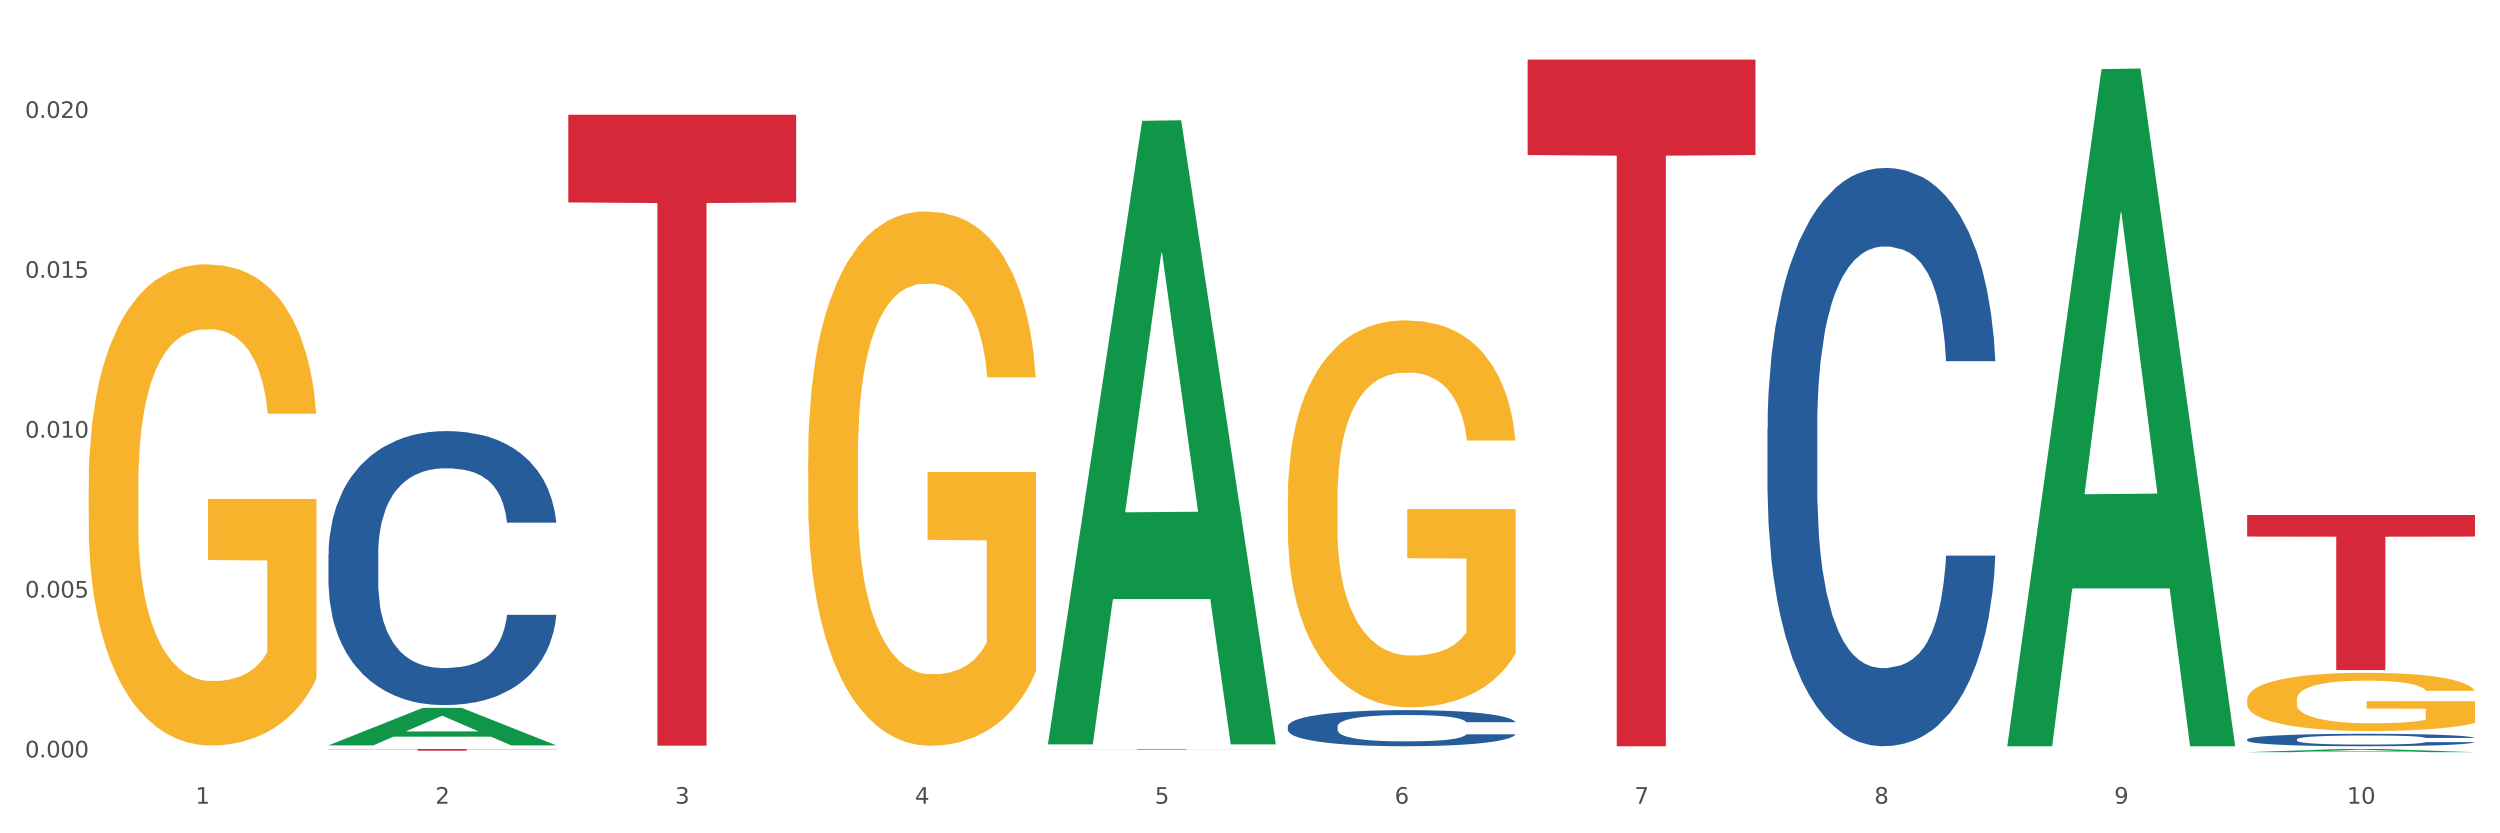 <?xml version="1.0" encoding="utf-8" standalone="no"?>
<!DOCTYPE svg PUBLIC "-//W3C//DTD SVG 1.1//EN"
  "http://www.w3.org/Graphics/SVG/1.1/DTD/svg11.dtd">
<svg xmlns:xlink="http://www.w3.org/1999/xlink" width="1080pt" height="360pt" viewBox="0 0 1080 360" xmlns="http://www.w3.org/2000/svg" version="1.1">
 <rect x="0" y="0" width="1080" height="360" fill="#333333" stroke="none"/>
 <defs>
  <style type="text/css">*{stroke-linejoin: round; stroke-linecap: butt}</style>
 </defs>
 <g id="figure_1">
  <g id="patch_1">
   <path d="M 0 360 
L 1080 360 
L 1080 0 
L 0 0 
z
" style="fill: #ffffff; stroke: #ffffff; stroke-linejoin: miter"/>
  </g>
  <g id="axes_1">
   <g id="matplotlib.axis_1">
    <g id="xtick_1">
     <g id="text_1">
      <!-- 1 -->
      <g style="fill: #4d4d4d" transform="translate(84.444 347.204) scale(0.096 -0.096)">
       <defs>
        <path id="DejaVuSans-31" d="M 794 531 
L 1825 531 
L 1825 4091 
L 703 3866 
L 703 4441 
L 1819 4666 
L 2450 4666 
L 2450 531 
L 3481 531 
L 3481 0 
L 794 0 
L 794 531 
z
" transform="scale(0.016)"/>
       </defs>
       <use xlink:href="#DejaVuSans-31"/>
      </g>
     </g>
    </g>
    <g id="xtick_2">
     <g id="text_2">
      <!-- 2 -->
      <g style="fill: #4d4d4d" transform="translate(188.053 347.204) scale(0.096 -0.096)">
       <defs>
        <path id="DejaVuSans-32" d="M 1228 531 
L 3431 531 
L 3431 0 
L 469 0 
L 469 531 
Q 828 903 1448 1529 
Q 2069 2156 2228 2338 
Q 2531 2678 2651 2914 
Q 2772 3150 2772 3378 
Q 2772 3750 2511 3984 
Q 2250 4219 1831 4219 
Q 1534 4219 1204 4116 
Q 875 4013 500 3803 
L 500 4441 
Q 881 4594 1212 4672 
Q 1544 4750 1819 4750 
Q 2544 4750 2975 4387 
Q 3406 4025 3406 3419 
Q 3406 3131 3298 2873 
Q 3191 2616 2906 2266 
Q 2828 2175 2409 1742 
Q 1991 1309 1228 531 
z
" transform="scale(0.016)"/>
       </defs>
       <use xlink:href="#DejaVuSans-32"/>
      </g>
     </g>
    </g>
    <g id="xtick_3">
     <g id="text_3">
      <!-- 3 -->
      <g style="fill: #4d4d4d" transform="translate(291.663 347.204) scale(0.096 -0.096)">
       <defs>
        <path id="DejaVuSans-33" d="M 2597 2516 
Q 3050 2419 3304 2112 
Q 3559 1806 3559 1356 
Q 3559 666 3084 287 
Q 2609 -91 1734 -91 
Q 1441 -91 1130 -33 
Q 819 25 488 141 
L 488 750 
Q 750 597 1062 519 
Q 1375 441 1716 441 
Q 2309 441 2620 675 
Q 2931 909 2931 1356 
Q 2931 1769 2642 2001 
Q 2353 2234 1838 2234 
L 1294 2234 
L 1294 2753 
L 1863 2753 
Q 2328 2753 2575 2939 
Q 2822 3125 2822 3475 
Q 2822 3834 2567 4026 
Q 2313 4219 1838 4219 
Q 1578 4219 1281 4162 
Q 984 4106 628 3988 
L 628 4550 
Q 988 4650 1302 4700 
Q 1616 4750 1894 4750 
Q 2613 4750 3031 4423 
Q 3450 4097 3450 3541 
Q 3450 3153 3228 2886 
Q 3006 2619 2597 2516 
z
" transform="scale(0.016)"/>
       </defs>
       <use xlink:href="#DejaVuSans-33"/>
      </g>
     </g>
    </g>
    <g id="xtick_4">
     <g id="text_4">
      <!-- 4 -->
      <g style="fill: #4d4d4d" transform="translate(395.273 347.204) scale(0.096 -0.096)">
       <defs>
        <path id="DejaVuSans-34" d="M 2419 4116 
L 825 1625 
L 2419 1625 
L 2419 4116 
z
M 2253 4666 
L 3047 4666 
L 3047 1625 
L 3713 1625 
L 3713 1100 
L 3047 1100 
L 3047 0 
L 2419 0 
L 2419 1100 
L 313 1100 
L 313 1709 
L 2253 4666 
z
" transform="scale(0.016)"/>
       </defs>
       <use xlink:href="#DejaVuSans-34"/>
      </g>
     </g>
    </g>
    <g id="xtick_5">
     <g id="text_5">
      <!-- 5 -->
      <g style="fill: #4d4d4d" transform="translate(498.883 347.204) scale(0.096 -0.096)">
       <defs>
        <path id="DejaVuSans-35" d="M 691 4666 
L 3169 4666 
L 3169 4134 
L 1269 4134 
L 1269 2991 
Q 1406 3038 1543 3061 
Q 1681 3084 1819 3084 
Q 2600 3084 3056 2656 
Q 3513 2228 3513 1497 
Q 3513 744 3044 326 
Q 2575 -91 1722 -91 
Q 1428 -91 1123 -41 
Q 819 9 494 109 
L 494 744 
Q 775 591 1075 516 
Q 1375 441 1709 441 
Q 2250 441 2565 725 
Q 2881 1009 2881 1497 
Q 2881 1984 2565 2268 
Q 2250 2553 1709 2553 
Q 1456 2553 1204 2497 
Q 953 2441 691 2322 
L 691 4666 
z
" transform="scale(0.016)"/>
       </defs>
       <use xlink:href="#DejaVuSans-35"/>
      </g>
     </g>
    </g>
    <g id="xtick_6">
     <g id="text_6">
      <!-- 6 -->
      <g style="fill: #4d4d4d" transform="translate(602.492 347.204) scale(0.096 -0.096)">
       <defs>
        <path id="DejaVuSans-36" d="M 2113 2584 
Q 1688 2584 1439 2293 
Q 1191 2003 1191 1497 
Q 1191 994 1439 701 
Q 1688 409 2113 409 
Q 2538 409 2786 701 
Q 3034 994 3034 1497 
Q 3034 2003 2786 2293 
Q 2538 2584 2113 2584 
z
M 3366 4563 
L 3366 3988 
Q 3128 4100 2886 4159 
Q 2644 4219 2406 4219 
Q 1781 4219 1451 3797 
Q 1122 3375 1075 2522 
Q 1259 2794 1537 2939 
Q 1816 3084 2150 3084 
Q 2853 3084 3261 2657 
Q 3669 2231 3669 1497 
Q 3669 778 3244 343 
Q 2819 -91 2113 -91 
Q 1303 -91 875 529 
Q 447 1150 447 2328 
Q 447 3434 972 4092 
Q 1497 4750 2381 4750 
Q 2619 4750 2861 4703 
Q 3103 4656 3366 4563 
z
" transform="scale(0.016)"/>
       </defs>
       <use xlink:href="#DejaVuSans-36"/>
      </g>
     </g>
    </g>
    <g id="xtick_7">
     <g id="text_7">
      <!-- 7 -->
      <g style="fill: #4d4d4d" transform="translate(706.102 347.204) scale(0.096 -0.096)">
       <defs>
        <path id="DejaVuSans-37" d="M 525 4666 
L 3525 4666 
L 3525 4397 
L 1831 0 
L 1172 0 
L 2766 4134 
L 525 4134 
L 525 4666 
z
" transform="scale(0.016)"/>
       </defs>
       <use xlink:href="#DejaVuSans-37"/>
      </g>
     </g>
    </g>
    <g id="xtick_8">
     <g id="text_8">
      <!-- 8 -->
      <g style="fill: #4d4d4d" transform="translate(809.712 347.204) scale(0.096 -0.096)">
       <defs>
        <path id="DejaVuSans-38" d="M 2034 2216 
Q 1584 2216 1326 1975 
Q 1069 1734 1069 1313 
Q 1069 891 1326 650 
Q 1584 409 2034 409 
Q 2484 409 2743 651 
Q 3003 894 3003 1313 
Q 3003 1734 2745 1975 
Q 2488 2216 2034 2216 
z
M 1403 2484 
Q 997 2584 770 2862 
Q 544 3141 544 3541 
Q 544 4100 942 4425 
Q 1341 4750 2034 4750 
Q 2731 4750 3128 4425 
Q 3525 4100 3525 3541 
Q 3525 3141 3298 2862 
Q 3072 2584 2669 2484 
Q 3125 2378 3379 2068 
Q 3634 1759 3634 1313 
Q 3634 634 3220 271 
Q 2806 -91 2034 -91 
Q 1263 -91 848 271 
Q 434 634 434 1313 
Q 434 1759 690 2068 
Q 947 2378 1403 2484 
z
M 1172 3481 
Q 1172 3119 1398 2916 
Q 1625 2713 2034 2713 
Q 2441 2713 2670 2916 
Q 2900 3119 2900 3481 
Q 2900 3844 2670 4047 
Q 2441 4250 2034 4250 
Q 1625 4250 1398 4047 
Q 1172 3844 1172 3481 
z
" transform="scale(0.016)"/>
       </defs>
       <use xlink:href="#DejaVuSans-38"/>
      </g>
     </g>
    </g>
    <g id="xtick_9">
     <g id="text_9">
      <!-- 9 -->
      <g style="fill: #4d4d4d" transform="translate(913.322 347.204) scale(0.096 -0.096)">
       <defs>
        <path id="DejaVuSans-39" d="M 703 97 
L 703 672 
Q 941 559 1184 500 
Q 1428 441 1663 441 
Q 2288 441 2617 861 
Q 2947 1281 2994 2138 
Q 2813 1869 2534 1725 
Q 2256 1581 1919 1581 
Q 1219 1581 811 2004 
Q 403 2428 403 3163 
Q 403 3881 828 4315 
Q 1253 4750 1959 4750 
Q 2769 4750 3195 4129 
Q 3622 3509 3622 2328 
Q 3622 1225 3098 567 
Q 2575 -91 1691 -91 
Q 1453 -91 1209 -44 
Q 966 3 703 97 
z
M 1959 2075 
Q 2384 2075 2632 2365 
Q 2881 2656 2881 3163 
Q 2881 3666 2632 3958 
Q 2384 4250 1959 4250 
Q 1534 4250 1286 3958 
Q 1038 3666 1038 3163 
Q 1038 2656 1286 2365 
Q 1534 2075 1959 2075 
z
" transform="scale(0.016)"/>
       </defs>
       <use xlink:href="#DejaVuSans-39"/>
      </g>
     </g>
    </g>
    <g id="xtick_10">
     <g id="text_10">
      <!-- 10 -->
      <g style="fill: #4d4d4d" transform="translate(1013.877 347.204) scale(0.096 -0.096)">
       <defs>
        <path id="DejaVuSans-30" d="M 2034 4250 
Q 1547 4250 1301 3770 
Q 1056 3291 1056 2328 
Q 1056 1369 1301 889 
Q 1547 409 2034 409 
Q 2525 409 2770 889 
Q 3016 1369 3016 2328 
Q 3016 3291 2770 3770 
Q 2525 4250 2034 4250 
z
M 2034 4750 
Q 2819 4750 3233 4129 
Q 3647 3509 3647 2328 
Q 3647 1150 3233 529 
Q 2819 -91 2034 -91 
Q 1250 -91 836 529 
Q 422 1150 422 2328 
Q 422 3509 836 4129 
Q 1250 4750 2034 4750 
z
" transform="scale(0.016)"/>
       </defs>
       <use xlink:href="#DejaVuSans-31"/>
       <use xlink:href="#DejaVuSans-30" transform="translate(63.623 0)"/>
      </g>
     </g>
    </g>
    <g id="xtick_11"/>
    <g id="xtick_12"/>
    <g id="xtick_13"/>
    <g id="xtick_14"/>
    <g id="xtick_15"/>
    <g id="xtick_16"/>
    <g id="xtick_17"/>
    <g id="xtick_18"/>
    <g id="xtick_19"/>
   </g>
   <g id="matplotlib.axis_2">
    <g id="ytick_1">
     <g id="text_11">
      <!-- 0.000 -->
      <g style="fill: #4d4d4d" transform="translate(10.8 327.216) scale(0.096 -0.096)">
       <defs>
        <path id="DejaVuSans-2e" d="M 684 794 
L 1344 794 
L 1344 0 
L 684 0 
L 684 794 
z
" transform="scale(0.016)"/>
       </defs>
       <use xlink:href="#DejaVuSans-30"/>
       <use xlink:href="#DejaVuSans-2e" transform="translate(63.623 0)"/>
       <use xlink:href="#DejaVuSans-30" transform="translate(95.41 0)"/>
       <use xlink:href="#DejaVuSans-30" transform="translate(159.033 0)"/>
       <use xlink:href="#DejaVuSans-30" transform="translate(222.656 0)"/>
      </g>
     </g>
    </g>
    <g id="ytick_2">
     <g id="text_12">
      <!-- 0.005 -->
      <g style="fill: #4d4d4d" transform="translate(10.8 258.149) scale(0.096 -0.096)">
       <use xlink:href="#DejaVuSans-30"/>
       <use xlink:href="#DejaVuSans-2e" transform="translate(63.623 0)"/>
       <use xlink:href="#DejaVuSans-30" transform="translate(95.41 0)"/>
       <use xlink:href="#DejaVuSans-30" transform="translate(159.033 0)"/>
       <use xlink:href="#DejaVuSans-35" transform="translate(222.656 0)"/>
      </g>
     </g>
    </g>
    <g id="ytick_3">
     <g id="text_13">
      <!-- 0.010 -->
      <g style="fill: #4d4d4d" transform="translate(10.8 189.082) scale(0.096 -0.096)">
       <use xlink:href="#DejaVuSans-30"/>
       <use xlink:href="#DejaVuSans-2e" transform="translate(63.623 0)"/>
       <use xlink:href="#DejaVuSans-30" transform="translate(95.41 0)"/>
       <use xlink:href="#DejaVuSans-31" transform="translate(159.033 0)"/>
       <use xlink:href="#DejaVuSans-30" transform="translate(222.656 0)"/>
      </g>
     </g>
    </g>
    <g id="ytick_4">
     <g id="text_14">
      <!-- 0.015 -->
      <g style="fill: #4d4d4d" transform="translate(10.8 120.015) scale(0.096 -0.096)">
       <use xlink:href="#DejaVuSans-30"/>
       <use xlink:href="#DejaVuSans-2e" transform="translate(63.623 0)"/>
       <use xlink:href="#DejaVuSans-30" transform="translate(95.41 0)"/>
       <use xlink:href="#DejaVuSans-31" transform="translate(159.033 0)"/>
       <use xlink:href="#DejaVuSans-35" transform="translate(222.656 0)"/>
      </g>
     </g>
    </g>
    <g id="ytick_5">
     <g id="text_15">
      <!-- 0.020 -->
      <g style="fill: #4d4d4d" transform="translate(10.8 50.948) scale(0.096 -0.096)">
       <use xlink:href="#DejaVuSans-30"/>
       <use xlink:href="#DejaVuSans-2e" transform="translate(63.623 0)"/>
       <use xlink:href="#DejaVuSans-30" transform="translate(95.41 0)"/>
       <use xlink:href="#DejaVuSans-32" transform="translate(159.033 0)"/>
       <use xlink:href="#DejaVuSans-30" transform="translate(222.656 0)"/>
      </g>
     </g>
    </g>
    <g id="ytick_6"/>
    <g id="ytick_7"/>
    <g id="ytick_8"/>
    <g id="ytick_9"/>
   </g>
   <g id="PolyCollection_1">
    <path d="M 141.893 321.981 
L 141.994 321.965 
L 182.584 305.814 
L 199.428 305.799 
L 240.322 322.011 
L 220.839 322.011 
L 212.011 318.236 
L 170.102 318.236 
L 169.798 318.297 
L 161.274 322.011 
L 141.893 322.011 
L 141.893 321.981 
L 175.379 315.983 
L 206.734 315.968 
L 191.209 309.255 
L 191.006 309.224 
L 190.803 309.27 
L 175.278 315.968 
L 175.379 315.983 
L 141.893 321.981 
z
" clip-path="url(#p3a7ed59470)" style="fill: #109648"/>
    <path d="M 556.332 313.784 
L 556.448 313.77 
L 556.448 313.371 
L 556.797 312.829 
L 558.077 311.832 
L 559.706 311.076 
L 562.498 310.193 
L 564.011 309.822 
L 565.989 309.409 
L 570.061 308.739 
L 574.715 308.169 
L 577.972 307.856 
L 580.415 307.656 
L 585.884 307.3 
L 589.025 307.143 
L 592.283 307.015 
L 595.075 306.929 
L 599.729 306.83 
L 603.452 306.787 
L 607.757 306.773 
L 611.364 306.787 
L 616.134 306.844 
L 623.115 307.015 
L 625.791 307.115 
L 629.397 307.286 
L 633.121 307.514 
L 636.146 307.742 
L 639.636 308.069 
L 643.243 308.497 
L 646.733 309.039 
L 649.176 309.537 
L 651.154 310.065 
L 652.899 310.706 
L 654.179 311.404 
L 654.761 311.988 
L 633.47 311.988 
L 632.888 311.461 
L 631.724 310.891 
L 630.561 310.506 
L 629.281 310.193 
L 627.303 309.837 
L 625.558 309.609 
L 622.649 309.338 
L 619.973 309.167 
L 617.763 309.067 
L 615.087 308.981 
L 609.386 308.896 
L 605.314 308.896 
L 602.754 308.924 
L 599.613 308.996 
L 596.937 309.096 
L 593.795 309.267 
L 591.352 309.452 
L 588.909 309.694 
L 587.513 309.865 
L 585.418 310.179 
L 584.022 310.435 
L 582.161 310.877 
L 581.114 311.19 
L 579.252 312.003 
L 578.438 312.601 
L 578.089 313.015 
L 577.856 313.471 
L 577.856 315.694 
L 578.554 316.691 
L 579.136 317.119 
L 580.066 317.603 
L 581.812 318.23 
L 584.371 318.843 
L 587.047 319.285 
L 589.258 319.556 
L 591.352 319.755 
L 593.446 319.912 
L 596.006 320.055 
L 598.1 320.14 
L 601.242 320.226 
L 604.965 320.268 
L 607.873 320.268 
L 613.807 320.197 
L 616.483 320.126 
L 619.043 320.026 
L 621.835 319.869 
L 624.045 319.698 
L 625.325 319.57 
L 627.42 319.299 
L 629.048 319.014 
L 630.445 318.687 
L 631.375 318.401 
L 632.422 317.974 
L 633.237 317.489 
L 633.47 317.233 
L 654.761 317.233 
L 654.296 317.746 
L 653.481 318.245 
L 651.852 318.915 
L 650.573 319.299 
L 648.595 319.77 
L 646.5 320.169 
L 643.592 320.61 
L 640.916 320.938 
L 638.123 321.223 
L 635.098 321.48 
L 629.63 321.836 
L 627.652 321.936 
L 623.464 322.107 
L 620.206 322.207 
L 615.436 322.306 
L 610.549 322.363 
L 605.43 322.378 
L 600.893 322.349 
L 595.89 322.264 
L 592.748 322.178 
L 589.258 322.05 
L 585.186 321.85 
L 581.346 321.608 
L 577.74 321.323 
L 574.365 320.995 
L 571.224 320.625 
L 567.152 320.012 
L 564.127 319.413 
L 561.916 318.858 
L 560.404 318.387 
L 558.891 317.789 
L 558.077 317.375 
L 556.797 316.378 
L 556.332 315.451 
L 556.332 313.784 
z
" clip-path="url(#p3a7ed59470)" style="fill: #255c99"/>
    <path d="M 763.551 184.8 
L 763.668 184.572 
L 763.668 178.183 
L 764.017 169.513 
L 765.296 153.543 
L 766.925 141.45 
L 769.718 127.305 
L 771.23 121.373 
L 773.208 114.756 
L 777.28 104.033 
L 781.934 94.907 
L 785.192 89.887 
L 787.635 86.693 
L 793.103 80.989 
L 796.245 78.48 
L 799.502 76.426 
L 802.295 75.057 
L 806.949 73.46 
L 810.672 72.776 
L 814.976 72.547 
L 818.583 72.776 
L 823.353 73.688 
L 830.334 76.426 
L 833.01 78.023 
L 836.617 80.761 
L 840.34 84.412 
L 843.365 88.062 
L 846.855 93.31 
L 850.462 100.154 
L 853.953 108.824 
L 856.396 116.81 
L 858.374 125.251 
L 860.119 135.518 
L 861.399 146.698 
L 861.981 156.052 
L 840.689 156.052 
L 840.107 147.611 
L 838.944 138.484 
L 837.78 132.324 
L 836.501 127.305 
L 834.523 121.601 
L 832.777 117.95 
L 829.869 113.615 
L 827.193 110.878 
L 824.982 109.28 
L 822.306 107.912 
L 816.605 106.543 
L 812.533 106.543 
L 809.974 106.999 
L 806.832 108.14 
L 804.156 109.737 
L 801.015 112.475 
L 798.572 115.441 
L 796.128 119.319 
L 794.732 122.057 
L 792.638 127.077 
L 791.242 131.183 
L 789.38 138.256 
L 788.333 143.276 
L 786.472 156.28 
L 785.657 165.863 
L 785.308 172.48 
L 785.075 179.78 
L 785.075 215.373 
L 785.773 231.344 
L 786.355 238.188 
L 787.286 245.946 
L 789.031 255.984 
L 791.591 265.795 
L 794.267 272.868 
L 796.477 277.203 
L 798.572 280.397 
L 800.666 282.907 
L 803.225 285.188 
L 805.32 286.557 
L 808.461 287.926 
L 812.184 288.611 
L 815.093 288.611 
L 821.026 287.47 
L 823.702 286.329 
L 826.262 284.732 
L 829.054 282.222 
L 831.265 279.484 
L 832.545 277.431 
L 834.639 273.096 
L 836.268 268.533 
L 837.664 263.285 
L 838.595 258.722 
L 839.642 251.878 
L 840.456 244.12 
L 840.689 240.013 
L 861.981 240.013 
L 861.515 248.227 
L 860.701 256.212 
L 859.072 266.936 
L 857.792 273.096 
L 855.814 280.625 
L 853.72 287.013 
L 850.811 294.086 
L 848.135 299.334 
L 845.343 303.897 
L 842.318 308.004 
L 836.85 313.708 
L 834.872 315.305 
L 830.683 318.043 
L 827.426 319.64 
L 822.655 321.237 
L 817.769 322.149 
L 812.65 322.378 
L 808.112 321.921 
L 803.109 320.552 
L 799.968 319.183 
L 796.477 317.13 
L 792.405 313.936 
L 788.566 310.057 
L 784.959 305.494 
L 781.585 300.246 
L 778.444 294.314 
L 774.371 284.504 
L 771.346 274.921 
L 769.136 266.023 
L 767.623 258.494 
L 766.111 248.912 
L 765.296 242.295 
L 764.017 226.324 
L 763.551 211.494 
L 763.551 184.8 
z
" clip-path="url(#p3a7ed59470)" style="fill: #255c99"/>
    <path d="M 970.771 319.419 
L 970.887 319.414 
L 970.887 319.277 
L 971.236 319.09 
L 972.516 318.747 
L 974.145 318.487 
L 976.937 318.182 
L 978.45 318.055 
L 980.428 317.913 
L 984.5 317.682 
L 989.154 317.486 
L 992.411 317.378 
L 994.854 317.309 
L 1000.323 317.186 
L 1003.464 317.132 
L 1006.722 317.088 
L 1009.514 317.059 
L 1014.168 317.025 
L 1017.891 317.01 
L 1022.196 317.005 
L 1025.803 317.01 
L 1030.573 317.029 
L 1037.554 317.088 
L 1040.23 317.123 
L 1043.836 317.182 
L 1047.56 317.26 
L 1050.585 317.339 
L 1054.075 317.451 
L 1057.682 317.599 
L 1061.172 317.785 
L 1063.615 317.957 
L 1065.593 318.138 
L 1067.338 318.359 
L 1068.618 318.6 
L 1069.2 318.801 
L 1047.909 318.801 
L 1047.327 318.619 
L 1046.163 318.423 
L 1045 318.29 
L 1043.72 318.182 
L 1041.742 318.06 
L 1039.997 317.981 
L 1037.088 317.888 
L 1034.412 317.829 
L 1032.202 317.795 
L 1029.526 317.765 
L 1023.825 317.736 
L 1019.753 317.736 
L 1017.193 317.746 
L 1014.052 317.77 
L 1011.376 317.805 
L 1008.234 317.864 
L 1005.791 317.927 
L 1003.348 318.011 
L 1001.952 318.07 
L 999.857 318.178 
L 998.461 318.266 
L 996.6 318.418 
L 995.553 318.526 
L 993.691 318.806 
L 992.877 319.012 
L 992.528 319.154 
L 992.295 319.311 
L 992.295 320.076 
L 992.993 320.42 
L 993.575 320.567 
L 994.505 320.734 
L 996.251 320.95 
L 998.81 321.161 
L 1001.486 321.313 
L 1003.697 321.406 
L 1005.791 321.475 
L 1007.885 321.529 
L 1010.445 321.578 
L 1012.539 321.607 
L 1015.681 321.637 
L 1019.404 321.651 
L 1022.312 321.651 
L 1028.246 321.627 
L 1030.922 321.602 
L 1033.482 321.568 
L 1036.274 321.514 
L 1038.484 321.455 
L 1039.764 321.411 
L 1041.859 321.318 
L 1043.487 321.22 
L 1044.884 321.107 
L 1045.814 321.009 
L 1046.861 320.861 
L 1047.676 320.695 
L 1047.909 320.606 
L 1069.2 320.606 
L 1068.735 320.783 
L 1067.92 320.955 
L 1066.291 321.185 
L 1065.012 321.318 
L 1063.034 321.48 
L 1060.939 321.617 
L 1058.031 321.769 
L 1055.355 321.882 
L 1052.562 321.98 
L 1049.537 322.068 
L 1044.069 322.191 
L 1042.091 322.225 
L 1037.903 322.284 
L 1034.645 322.319 
L 1029.875 322.353 
L 1024.988 322.373 
L 1019.869 322.378 
L 1015.332 322.368 
L 1010.329 322.338 
L 1007.187 322.309 
L 1003.697 322.265 
L 999.625 322.196 
L 995.785 322.113 
L 992.179 322.014 
L 988.804 321.902 
L 985.663 321.774 
L 981.591 321.563 
L 978.566 321.357 
L 976.355 321.166 
L 974.843 321.004 
L 973.33 320.798 
L 972.516 320.655 
L 971.236 320.312 
L 970.771 319.993 
L 970.771 319.419 
z
" clip-path="url(#p3a7ed59470)" style="fill: #255c99"/>
    <path d="M 245.502 49.579 
L 343.932 49.579 
L 343.932 87.457 
L 305.213 87.713 
L 305.213 322.142 
L 283.988 322.142 
L 283.988 87.713 
L 245.502 87.457 
L 245.502 49.835 
L 245.502 49.579 
z
" clip-path="url(#p3a7ed59470)" style="fill: #d62839"/>
    <path d="M 38.283 210.228 
L 38.399 210.038 
L 38.399 203.204 
L 38.632 197.318 
L 39.794 183.079 
L 41.537 171.307 
L 42.815 165.042 
L 44.093 159.916 
L 45.604 154.79 
L 47.464 149.474 
L 50.834 141.689 
L 52.925 137.702 
L 55.482 133.525 
L 60.13 127.45 
L 63.5 124.033 
L 66.987 121.185 
L 72.681 117.767 
L 76.4 116.248 
L 80.351 115.109 
L 85.115 114.35 
L 88.718 114.16 
L 96.62 114.729 
L 103.36 116.438 
L 106.614 117.767 
L 110.798 120.046 
L 113.006 121.564 
L 116.608 124.602 
L 120.327 128.589 
L 122.883 132.007 
L 126.718 138.462 
L 129.623 144.917 
L 132.296 152.891 
L 133.691 158.397 
L 134.737 163.523 
L 135.666 169.409 
L 136.596 178.712 
L 115.678 178.712 
L 114.865 172.067 
L 113.587 165.801 
L 111.727 159.726 
L 110.1 155.929 
L 107.311 151.182 
L 104.755 148.145 
L 102.082 145.866 
L 98.828 143.968 
L 96.271 143.018 
L 92.669 142.259 
L 85.58 142.449 
L 80.816 143.968 
L 77.562 145.866 
L 75.47 147.575 
L 73.611 149.474 
L 71.519 152.132 
L 69.078 156.119 
L 67.335 159.726 
L 65.592 164.283 
L 64.198 168.839 
L 62.919 174.155 
L 61.873 179.851 
L 61.06 185.737 
L 60.363 192.951 
L 59.782 204.912 
L 59.782 230.923 
L 60.014 236.808 
L 60.595 244.593 
L 61.292 250.478 
L 62.455 257.503 
L 63.5 262.25 
L 65.476 269.084 
L 67.684 274.78 
L 69.427 278.387 
L 71.17 281.425 
L 74.192 285.602 
L 77.562 289.02 
L 80.467 291.108 
L 84.418 293.007 
L 87.091 293.766 
L 89.415 294.146 
L 95.109 294.146 
L 99.177 293.576 
L 103.709 292.247 
L 107.195 290.538 
L 110.1 288.45 
L 113.354 285.033 
L 115.446 281.805 
L 115.446 242.125 
L 89.88 241.935 
L 89.88 215.544 
L 136.712 215.544 
L 136.712 293.007 
L 134.737 296.994 
L 132.529 300.601 
L 130.205 303.829 
L 126.718 307.816 
L 122.535 311.613 
L 118.816 314.271 
L 114.865 316.549 
L 110.217 318.637 
L 104.174 320.536 
L 100.455 321.296 
L 95.807 321.865 
L 90.345 322.055 
L 85.58 321.675 
L 80.932 320.726 
L 76.051 319.017 
L 71.286 316.549 
L 67.684 314.081 
L 64.081 311.043 
L 60.247 307.056 
L 57.225 303.259 
L 54.901 299.842 
L 52.344 295.475 
L 49.555 289.779 
L 47.464 284.653 
L 45.604 279.337 
L 43.629 272.502 
L 42.234 266.616 
L 40.84 259.212 
L 40.026 253.706 
L 39.096 245.162 
L 38.399 233.201 
L 38.283 210.228 
z
" clip-path="url(#p3a7ed59470)" style="fill: #f7b32b"/>
    <path d="M 452.722 323.569 
L 551.151 323.569 
L 551.151 323.604 
L 512.433 323.604 
L 512.433 323.82 
L 491.207 323.82 
L 491.207 323.604 
L 452.722 323.604 
L 452.722 323.569 
L 452.722 323.569 
z
" clip-path="url(#p3a7ed59470)" style="fill: #d62839"/>
    <path d="M 659.941 25.759 
L 758.371 25.759 
L 758.371 66.98 
L 719.652 67.258 
L 719.652 322.378 
L 698.427 322.378 
L 698.427 67.258 
L 659.941 66.98 
L 659.941 26.038 
L 659.941 25.759 
z
" clip-path="url(#p3a7ed59470)" style="fill: #d62839"/>
    <path d="M 970.771 222.486 
L 1069.2 222.486 
L 1069.2 231.794 
L 1030.481 231.857 
L 1030.481 289.465 
L 1009.256 289.465 
L 1009.256 231.857 
L 970.771 231.794 
L 970.771 222.549 
L 970.771 222.486 
z
" clip-path="url(#p3a7ed59470)" style="fill: #d62839"/>
    <path d="M 141.893 239.418 
L 142.009 239.31 
L 142.009 236.283 
L 142.358 232.174 
L 143.638 224.607 
L 145.267 218.877 
L 148.059 212.174 
L 149.572 209.363 
L 151.55 206.228 
L 155.622 201.147 
L 160.276 196.823 
L 163.533 194.444 
L 165.977 192.931 
L 171.445 190.228 
L 174.586 189.039 
L 177.844 188.066 
L 180.636 187.417 
L 185.29 186.66 
L 189.013 186.336 
L 193.318 186.228 
L 196.925 186.336 
L 201.695 186.768 
L 208.676 188.066 
L 211.352 188.822 
L 214.958 190.12 
L 218.682 191.85 
L 221.707 193.579 
L 225.197 196.066 
L 228.804 199.309 
L 232.294 203.417 
L 234.737 207.201 
L 236.715 211.201 
L 238.46 216.066 
L 239.74 221.363 
L 240.322 225.796 
L 219.031 225.796 
L 218.449 221.796 
L 217.285 217.472 
L 216.122 214.553 
L 214.842 212.174 
L 212.864 209.471 
L 211.119 207.742 
L 208.21 205.688 
L 205.534 204.39 
L 203.324 203.634 
L 200.648 202.985 
L 194.947 202.336 
L 190.875 202.336 
L 188.315 202.552 
L 185.174 203.093 
L 182.498 203.85 
L 179.356 205.147 
L 176.913 206.552 
L 174.47 208.39 
L 173.074 209.688 
L 170.979 212.066 
L 169.583 214.012 
L 167.722 217.363 
L 166.675 219.742 
L 164.813 225.904 
L 163.999 230.445 
L 163.65 233.58 
L 163.417 237.039 
L 163.417 253.904 
L 164.115 261.472 
L 164.697 264.715 
L 165.627 268.391 
L 167.373 273.148 
L 169.932 277.797 
L 172.608 281.148 
L 174.819 283.202 
L 176.913 284.716 
L 179.007 285.905 
L 181.567 286.986 
L 183.661 287.635 
L 186.803 288.283 
L 190.526 288.608 
L 193.434 288.608 
L 199.368 288.067 
L 202.044 287.527 
L 204.604 286.77 
L 207.396 285.581 
L 209.606 284.283 
L 210.886 283.31 
L 212.981 281.256 
L 214.609 279.094 
L 216.006 276.607 
L 216.936 274.445 
L 217.983 271.202 
L 218.798 267.526 
L 219.031 265.58 
L 240.322 265.58 
L 239.857 269.472 
L 239.042 273.256 
L 237.413 278.337 
L 236.134 281.256 
L 234.156 284.824 
L 232.061 287.851 
L 229.153 291.202 
L 226.477 293.689 
L 223.684 295.851 
L 220.659 297.797 
L 215.191 300.5 
L 213.213 301.256 
L 209.025 302.554 
L 205.767 303.311 
L 200.997 304.067 
L 196.11 304.5 
L 190.991 304.608 
L 186.454 304.392 
L 181.451 303.743 
L 178.309 303.094 
L 174.819 302.121 
L 170.747 300.608 
L 166.907 298.77 
L 163.301 296.608 
L 159.926 294.121 
L 156.785 291.31 
L 152.713 286.662 
L 149.688 282.121 
L 147.477 277.905 
L 145.965 274.337 
L 144.452 269.797 
L 143.638 266.661 
L 142.358 259.094 
L 141.893 252.067 
L 141.893 239.418 
z
" clip-path="url(#p3a7ed59470)" style="fill: #255c99"/>
    <path d="M 141.893 323.569 
L 240.322 323.569 
L 240.322 323.668 
L 201.603 323.668 
L 201.603 324.281 
L 180.378 324.281 
L 180.378 323.668 
L 141.893 323.668 
L 141.893 323.569 
L 141.893 323.569 
z
" clip-path="url(#p3a7ed59470)" style="fill: #d62839"/>
    <path d="M 970.771 302.282 
L 970.887 302.259 
L 970.887 301.432 
L 971.119 300.719 
L 972.281 298.996 
L 974.025 297.572 
L 975.303 296.814 
L 976.581 296.193 
L 978.092 295.573 
L 979.951 294.93 
L 983.321 293.988 
L 985.413 293.505 
L 987.97 293 
L 992.618 292.265 
L 995.988 291.851 
L 999.474 291.507 
L 1005.169 291.093 
L 1008.887 290.909 
L 1012.838 290.771 
L 1017.603 290.68 
L 1021.206 290.657 
L 1029.108 290.725 
L 1035.848 290.932 
L 1039.102 291.093 
L 1043.285 291.369 
L 1045.493 291.553 
L 1049.096 291.92 
L 1052.814 292.403 
L 1055.371 292.816 
L 1059.206 293.597 
L 1062.111 294.378 
L 1064.784 295.343 
L 1066.179 296.01 
L 1067.224 296.63 
L 1068.154 297.342 
L 1069.084 298.468 
L 1048.166 298.468 
L 1047.353 297.664 
L 1046.074 296.906 
L 1044.215 296.17 
L 1042.588 295.711 
L 1039.799 295.137 
L 1037.242 294.769 
L 1034.57 294.493 
L 1031.316 294.264 
L 1028.759 294.149 
L 1025.157 294.057 
L 1018.068 294.08 
L 1013.303 294.264 
L 1010.049 294.493 
L 1007.958 294.7 
L 1006.098 294.93 
L 1004.007 295.251 
L 1001.566 295.734 
L 999.823 296.17 
L 998.08 296.722 
L 996.685 297.273 
L 995.407 297.917 
L 994.361 298.606 
L 993.548 299.318 
L 992.851 300.191 
L 992.269 301.638 
L 992.269 304.786 
L 992.502 305.498 
L 993.083 306.44 
L 993.78 307.152 
L 994.942 308.002 
L 995.988 308.577 
L 997.964 309.404 
L 1000.172 310.093 
L 1001.915 310.53 
L 1003.658 310.897 
L 1006.679 311.403 
L 1010.049 311.816 
L 1012.955 312.069 
L 1016.906 312.299 
L 1019.579 312.39 
L 1021.903 312.436 
L 1027.597 312.436 
L 1031.664 312.367 
L 1036.197 312.207 
L 1039.683 312 
L 1042.588 311.747 
L 1045.842 311.334 
L 1047.934 310.943 
L 1047.934 306.141 
L 1022.368 306.118 
L 1022.368 302.925 
L 1069.2 302.925 
L 1069.2 312.299 
L 1067.224 312.781 
L 1065.016 313.218 
L 1062.692 313.608 
L 1059.206 314.091 
L 1055.022 314.55 
L 1051.304 314.872 
L 1047.353 315.147 
L 1042.704 315.4 
L 1036.661 315.63 
L 1032.943 315.722 
L 1028.294 315.791 
L 1022.832 315.814 
L 1018.068 315.768 
L 1013.42 315.653 
L 1008.539 315.446 
L 1003.774 315.147 
L 1000.172 314.849 
L 996.569 314.481 
L 992.734 313.999 
L 989.713 313.539 
L 987.389 313.126 
L 984.832 312.597 
L 982.043 311.908 
L 979.951 311.288 
L 978.092 310.644 
L 976.116 309.817 
L 974.722 309.105 
L 973.327 308.209 
L 972.514 307.543 
L 971.584 306.509 
L 970.887 305.062 
L 970.771 302.282 
z
" clip-path="url(#p3a7ed59470)" style="fill: #f7b32b"/>
    <path d="M 556.332 215.649 
L 556.448 215.497 
L 556.448 210 
L 556.68 205.267 
L 557.842 193.815 
L 559.586 184.349 
L 560.864 179.31 
L 562.142 175.187 
L 563.653 171.065 
L 565.512 166.79 
L 568.882 160.53 
L 570.974 157.323 
L 573.531 153.964 
L 578.179 149.078 
L 581.549 146.33 
L 585.035 144.04 
L 590.73 141.291 
L 594.448 140.07 
L 598.4 139.154 
L 603.164 138.543 
L 606.767 138.39 
L 614.669 138.848 
L 621.409 140.222 
L 624.663 141.291 
L 628.846 143.123 
L 631.054 144.345 
L 634.657 146.788 
L 638.375 149.994 
L 640.932 152.743 
L 644.767 157.934 
L 647.672 163.125 
L 650.345 169.538 
L 651.74 173.966 
L 652.785 178.089 
L 653.715 182.822 
L 654.645 190.303 
L 633.727 190.303 
L 632.914 184.959 
L 631.635 179.921 
L 629.776 175.035 
L 628.149 171.981 
L 625.36 168.164 
L 622.803 165.721 
L 620.131 163.889 
L 616.877 162.362 
L 614.32 161.598 
L 610.718 160.988 
L 603.629 161.14 
L 598.864 162.362 
L 595.61 163.889 
L 593.519 165.263 
L 591.659 166.79 
L 589.568 168.927 
L 587.127 172.134 
L 585.384 175.035 
L 583.641 178.699 
L 582.246 182.364 
L 580.968 186.639 
L 579.922 191.22 
L 579.109 195.953 
L 578.412 201.755 
L 577.83 211.374 
L 577.83 232.292 
L 578.063 237.025 
L 578.644 243.285 
L 579.341 248.019 
L 580.503 253.668 
L 581.549 257.485 
L 583.525 262.982 
L 585.733 267.563 
L 587.476 270.464 
L 589.219 272.907 
L 592.24 276.266 
L 595.61 279.014 
L 598.516 280.694 
L 602.467 282.22 
L 605.14 282.831 
L 607.464 283.136 
L 613.158 283.136 
L 617.225 282.678 
L 621.758 281.61 
L 625.244 280.235 
L 628.149 278.556 
L 631.403 275.808 
L 633.495 273.212 
L 633.495 241.301 
L 607.929 241.148 
L 607.929 219.924 
L 654.761 219.924 
L 654.761 282.22 
L 652.785 285.427 
L 650.577 288.328 
L 648.253 290.923 
L 644.767 294.13 
L 640.583 297.184 
L 636.865 299.321 
L 632.914 301.153 
L 628.265 302.833 
L 622.222 304.36 
L 618.504 304.971 
L 613.855 305.429 
L 608.394 305.581 
L 603.629 305.276 
L 598.981 304.513 
L 594.1 303.138 
L 589.335 301.153 
L 585.733 299.169 
L 582.13 296.726 
L 578.295 293.519 
L 575.274 290.465 
L 572.95 287.717 
L 570.393 284.205 
L 567.604 279.625 
L 565.512 275.502 
L 563.653 271.227 
L 561.677 265.73 
L 560.283 260.997 
L 558.888 255.042 
L 558.075 250.614 
L 557.145 243.744 
L 556.448 234.124 
L 556.332 215.649 
z
" clip-path="url(#p3a7ed59470)" style="fill: #f7b32b"/>
    <path d="M 349.112 198.01 
L 349.228 197.799 
L 349.228 190.209 
L 349.461 183.673 
L 350.623 167.861 
L 352.366 154.79 
L 353.644 147.833 
L 354.923 142.14 
L 356.433 136.448 
L 358.293 130.545 
L 361.663 121.901 
L 363.755 117.473 
L 366.311 112.835 
L 370.96 106.089 
L 374.33 102.294 
L 377.816 99.131 
L 383.51 95.336 
L 387.229 93.65 
L 391.18 92.385 
L 395.945 91.542 
L 399.547 91.331 
L 407.449 91.963 
L 414.189 93.861 
L 417.443 95.336 
L 421.627 97.866 
L 423.835 99.553 
L 427.437 102.926 
L 431.156 107.354 
L 433.713 111.149 
L 437.548 118.317 
L 440.453 125.485 
L 443.126 134.34 
L 444.52 140.454 
L 445.566 146.146 
L 446.496 152.682 
L 447.425 163.012 
L 426.508 163.012 
L 425.694 155.633 
L 424.416 148.676 
L 422.557 141.929 
L 420.93 137.713 
L 418.141 132.442 
L 415.584 129.069 
L 412.911 126.539 
L 409.657 124.431 
L 407.101 123.377 
L 403.498 122.533 
L 396.409 122.744 
L 391.645 124.431 
L 388.391 126.539 
L 386.299 128.436 
L 384.44 130.545 
L 382.348 133.496 
L 379.908 137.924 
L 378.165 141.929 
L 376.421 146.989 
L 375.027 152.049 
L 373.749 157.952 
L 372.703 164.277 
L 371.889 170.813 
L 371.192 178.824 
L 370.611 192.106 
L 370.611 220.99 
L 370.843 227.525 
L 371.424 236.169 
L 372.122 242.705 
L 373.284 250.506 
L 374.33 255.776 
L 376.305 263.366 
L 378.513 269.691 
L 380.256 273.697 
L 381.999 277.07 
L 385.021 281.708 
L 388.391 285.503 
L 391.296 287.822 
L 395.247 289.93 
L 397.92 290.774 
L 400.244 291.195 
L 405.939 291.195 
L 410.006 290.563 
L 414.538 289.087 
L 418.024 287.19 
L 420.93 284.87 
L 424.183 281.076 
L 426.275 277.492 
L 426.275 233.429 
L 400.709 233.218 
L 400.709 203.913 
L 447.542 203.913 
L 447.542 289.93 
L 445.566 294.358 
L 443.358 298.363 
L 441.034 301.948 
L 437.548 306.375 
L 433.364 310.591 
L 429.645 313.543 
L 425.694 316.073 
L 421.046 318.392 
L 415.003 320.5 
L 411.284 321.344 
L 406.636 321.976 
L 401.174 322.187 
L 396.409 321.765 
L 391.761 320.711 
L 386.88 318.814 
L 382.116 316.073 
L 378.513 313.332 
L 374.911 309.959 
L 371.076 305.532 
L 368.054 301.315 
L 365.73 297.52 
L 363.174 292.671 
L 360.385 286.346 
L 358.293 280.654 
L 356.433 274.751 
L 354.458 267.161 
L 353.063 260.625 
L 351.669 252.403 
L 350.855 246.289 
L 349.926 236.802 
L 349.228 223.52 
L 349.112 198.01 
z
" clip-path="url(#p3a7ed59470)" style="fill: #f7b32b"/>
    <path d="M 970.771 324.947 
L 970.872 324.946 
L 1011.462 323.57 
L 1028.306 323.569 
L 1069.2 324.95 
L 1049.717 324.95 
L 1040.889 324.628 
L 998.98 324.628 
L 998.676 324.633 
L 990.152 324.95 
L 970.771 324.95 
L 970.771 324.947 
L 1004.257 324.436 
L 1035.612 324.435 
L 1020.087 323.863 
L 1019.884 323.86 
L 1019.681 323.864 
L 1004.156 324.435 
L 1004.257 324.436 
L 970.771 324.947 
z
" clip-path="url(#p3a7ed59470)" style="fill: #109648"/>
    <path d="M 867.161 321.828 
L 867.262 321.553 
L 907.852 29.865 
L 924.696 29.59 
L 965.59 322.378 
L 946.107 322.378 
L 937.279 254.198 
L 895.371 254.198 
L 895.066 255.298 
L 886.542 322.378 
L 867.161 322.378 
L 867.161 321.828 
L 900.647 213.51 
L 932.003 213.235 
L 916.477 91.996 
L 916.274 91.446 
L 916.071 92.271 
L 900.546 213.235 
L 900.647 213.51 
L 867.161 321.828 
z
" clip-path="url(#p3a7ed59470)" style="fill: #109648"/>
    <path d="M 556.332 324.607 
L 556.433 324.607 
L 597.023 324.602 
L 613.867 324.602 
L 654.761 324.607 
L 635.278 324.607 
L 626.45 324.605 
L 584.541 324.605 
L 584.237 324.605 
L 575.713 324.607 
L 556.332 324.607 
L 556.332 324.607 
L 589.818 324.605 
L 621.173 324.605 
L 605.648 324.603 
L 605.445 324.603 
L 605.242 324.603 
L 589.717 324.605 
L 589.818 324.605 
L 556.332 324.607 
z
" clip-path="url(#p3a7ed59470)" style="fill: #109648"/>
    <path d="M 452.722 321.067 
L 452.823 320.814 
L 493.413 52.192 
L 510.257 51.939 
L 551.151 321.573 
L 531.668 321.573 
L 522.84 258.785 
L 480.932 258.785 
L 480.627 259.798 
L 472.103 321.573 
L 452.722 321.573 
L 452.722 321.067 
L 486.208 221.315 
L 517.564 221.062 
L 502.038 109.41 
L 501.835 108.904 
L 501.632 109.663 
L 486.107 221.062 
L 486.208 221.315 
L 452.722 321.067 
z
" clip-path="url(#p3a7ed59470)" style="fill: #109648"/>
   </g>
  </g>
 </g>
 <defs>
  <clipPath id="p3a7ed59470">
   <rect x="38.283" y="10.8" width="1030.917" height="329.109"/>
  </clipPath>
 </defs>
</svg>
